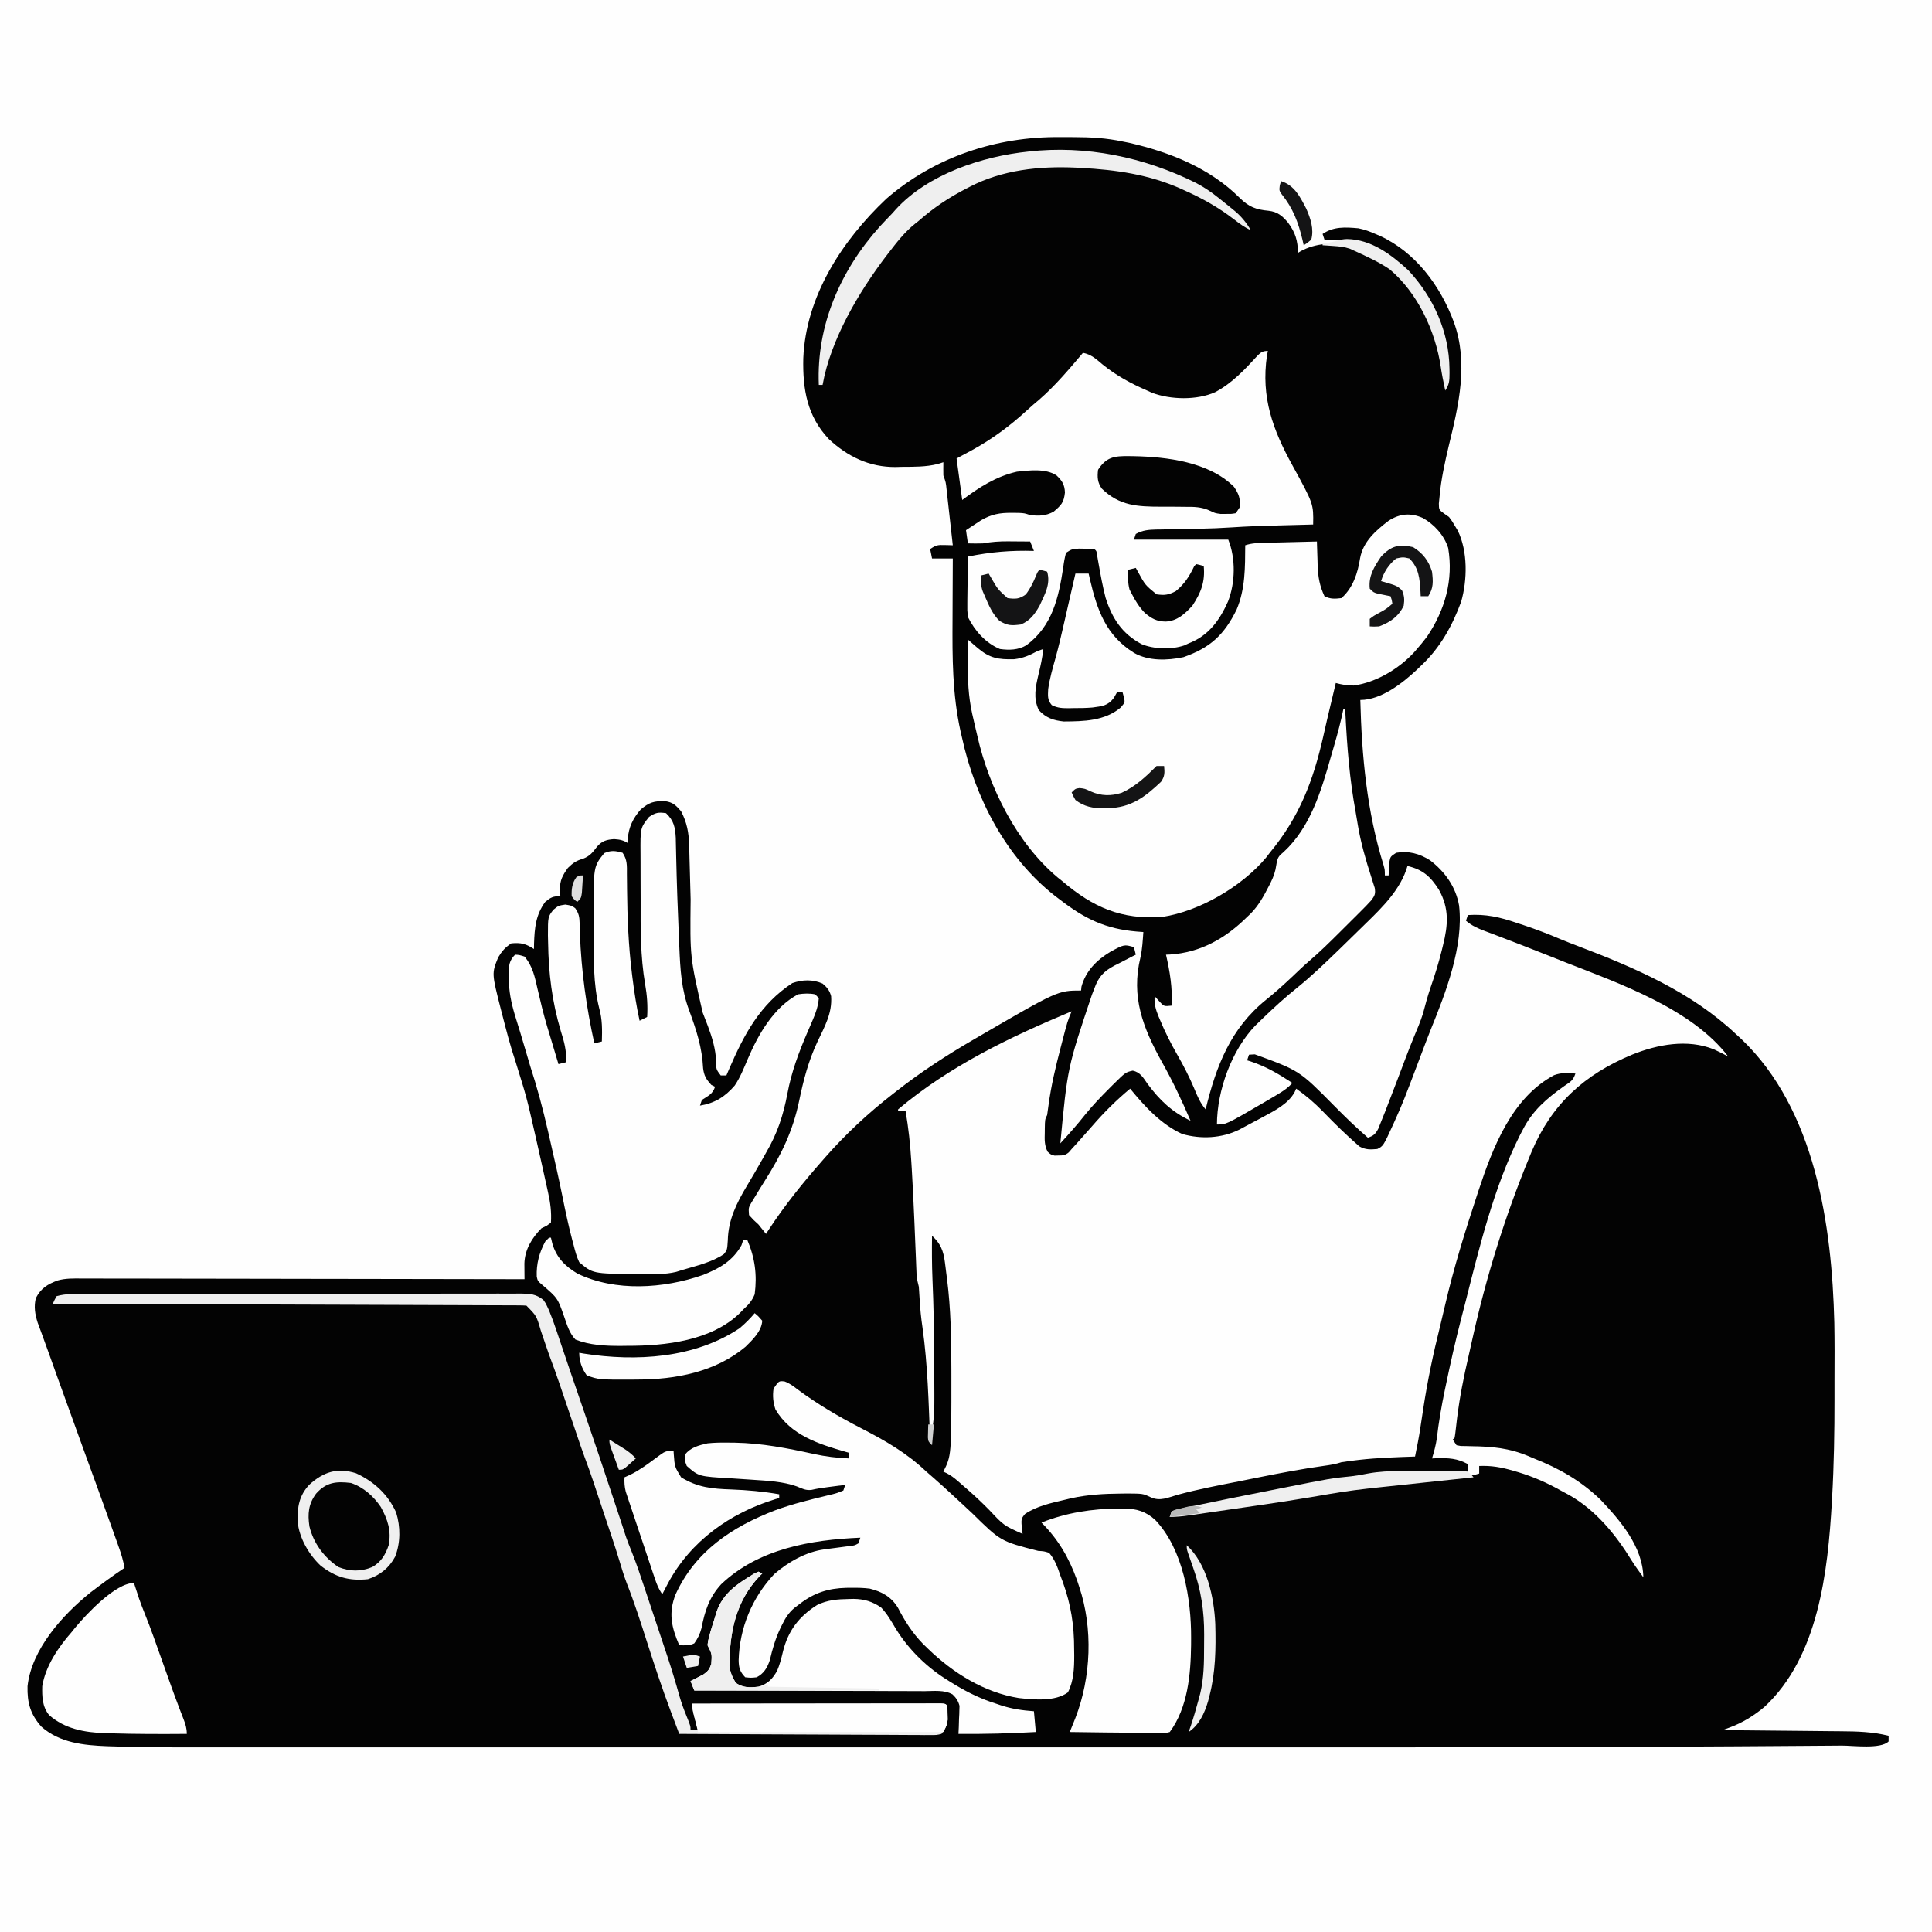 <svg version="1.1" xmlns="http://www.w3.org/2000/svg" width="1024" height="1024">
<rect width="100%" height="100%" fill="#808080" stroke="none"/>
<path d="M0 0 C337.92 0 675.84 0 1024 0 C1024 337.92 1024 675.84 1024 1024 C686.08 1024 348.16 1024 0 1024 C0 686.08 0 348.16 0 0 Z " fill="#FEFEFE" transform="translate(0,0)"/>
<path d="M0 0 C2.47 0.024 4.939 0.02 7.409 0.014 C16.178 0.029 24.533 0.487 33.141 2.336 C34.316 2.571 35.49 2.805 36.7 3.047 C58.302 8.03 79.331 16.38 95.266 32.274 C100.017 36.987 103.867 38.441 110.516 39.047 C115.253 39.569 117.789 41.743 120.794 45.281 C124.749 50.624 125.931 54.724 126.141 61.336 C126.605 61.047 127.069 60.759 127.548 60.461 C135.416 56.233 144.684 55.54 153.269 57.928 C161.963 60.961 170.033 65.488 177.141 71.336 C177.75 71.832 178.358 72.329 178.985 72.84 C189.085 81.999 194.643 94.77 199.141 107.336 C199.617 108.516 199.617 108.516 200.102 109.719 C202.872 116.932 203.346 124.706 204.141 132.336 C206.229 130.249 205.382 125.892 205.391 123.024 C205.33 103.341 196.474 84.793 183.251 70.258 C173.412 61.081 162.194 55.225 148.766 54.711 C147.935 54.673 147.103 54.634 146.247 54.594 C144.212 54.5 142.177 54.417 140.141 54.336 C139.811 53.346 139.481 52.356 139.141 51.336 C145.005 47.315 151.247 47.73 158.141 48.336 C161.341 48.983 164.165 50.008 167.141 51.336 C168.34 51.847 168.34 51.847 169.563 52.367 C188.436 61.042 201.614 78.897 208.704 98.024 C216.569 119.679 211.314 141.953 206.041 163.533 C203.937 172.425 201.936 181.41 201.141 190.524 C201.018 191.734 200.894 192.945 200.766 194.192 C200.815 197.496 200.815 197.496 203.442 199.461 C204.778 200.389 204.778 200.389 206.141 201.336 C207.872 203.668 207.872 203.668 209.329 206.149 C209.817 206.96 210.306 207.77 210.809 208.606 C216.136 219.525 215.898 234.72 212.579 246.274 C207.799 259.25 201.342 270.864 191.141 280.336 C190.519 280.941 189.896 281.545 189.255 282.168 C181.611 289.345 170.238 298.336 159.141 298.336 C159.886 327.981 162.594 357.392 171.442 385.824 C172.141 388.336 172.141 388.336 172.141 391.336 C172.801 391.336 173.461 391.336 174.141 391.336 C174.197 390.288 174.197 390.288 174.255 389.219 C174.32 388.309 174.386 387.399 174.454 386.461 C174.541 385.104 174.541 385.104 174.63 383.719 C175.141 381.336 175.141 381.336 178.141 379.336 C184.762 378.193 190.547 379.78 196.141 383.336 C204.007 389.389 209.752 397.372 211.483 407.292 C213.964 428.984 204.388 453.53 196.32 473.385 C194.898 476.946 193.541 480.53 192.188 484.117 C181.964 511.192 181.964 511.192 177.579 521.024 C177.281 521.691 176.984 522.359 176.677 523.047 C171.326 534.744 171.326 534.744 168.141 536.336 C164.42 536.647 161.96 536.787 158.649 534.965 C151.888 529.102 145.553 522.888 139.331 516.454 C134.903 511.914 130.339 507.974 125.141 504.336 C124.742 505.235 124.742 505.235 124.334 506.153 C120.874 512.488 113.597 516.084 107.454 519.399 C106.658 519.828 105.862 520.258 105.042 520.701 C103.46 521.546 101.874 522.384 100.284 523.215 C98.491 524.153 96.711 525.119 94.934 526.09 C85.608 530.669 74.705 531.207 64.743 528.367 C53.64 523.355 44.713 513.641 37.141 504.336 C29.833 510.427 23.213 516.976 17.005 524.184 C14.828 526.698 12.614 529.175 10.391 531.649 C9.654 532.47 8.917 533.291 8.157 534.137 C7.492 534.863 6.827 535.588 6.141 536.336 C5.641 536.919 5.141 537.501 4.626 538.102 C2.724 539.683 1.593 539.769 -0.859 539.774 C-1.539 539.793 -2.22 539.812 -2.921 539.832 C-4.859 539.336 -4.859 539.336 -6.593 537.785 C-8.321 534.441 -8.221 531.38 -8.109 527.711 C-8.103 527.031 -8.098 526.35 -8.093 525.649 C-8.014 520.647 -8.014 520.647 -6.859 518.336 C-6.6 516.551 -6.345 514.766 -6.11 512.977 C-4.735 502.787 -2.382 492.899 0.204 482.961 C0.47 481.931 0.47 481.931 0.742 480.881 C3.964 468.473 3.964 468.473 6.141 463.336 C-26.517 476.953 -58.6 492.364 -85.859 515.336 C-85.859 515.666 -85.859 515.996 -85.859 516.336 C-84.539 516.336 -83.219 516.336 -81.859 516.336 C-80.36 525.164 -79.389 533.901 -78.859 542.836 C-78.778 544.12 -78.698 545.405 -78.615 546.728 C-78.096 555.222 -77.694 563.721 -77.323 572.223 C-77.279 573.24 -77.235 574.256 -77.189 575.304 C-76.969 580.387 -76.758 585.471 -76.556 590.555 C-76.517 591.505 -76.478 592.455 -76.437 593.435 C-76.363 595.228 -76.293 597.021 -76.226 598.814 C-76.175 600.016 -76.175 600.016 -76.124 601.243 C-76.083 602.289 -76.083 602.289 -76.041 603.355 C-75.85 605.433 -75.377 607.318 -74.859 609.336 C-74.681 611.605 -74.54 613.876 -74.421 616.149 C-74.134 621.115 -73.668 625.976 -72.921 630.899 C-70.113 650.847 -69.653 671.223 -68.859 691.336 C-67.24 683.781 -66.572 676.623 -66.628 668.906 C-66.628 667.315 -66.628 667.315 -66.628 665.692 C-66.632 662.281 -66.651 658.871 -66.671 655.461 C-66.678 653.107 -66.685 650.753 -66.691 648.399 C-66.745 633.949 -67.018 619.531 -67.636 605.094 C-67.957 597.507 -67.958 589.929 -67.859 582.336 C-63.305 586.434 -61.812 590.364 -61.042 596.364 C-60.918 597.322 -60.793 598.28 -60.665 599.268 C-60.483 600.756 -60.483 600.756 -60.296 602.274 C-60.17 603.231 -60.045 604.188 -59.915 605.174 C-57.888 621.149 -57.622 637.004 -57.609 653.086 C-57.606 654.783 -57.606 654.783 -57.603 656.514 C-57.584 698.787 -57.584 698.787 -61.859 707.336 C-61.267 707.611 -60.676 707.885 -60.066 708.168 C-57.948 709.289 -56.344 710.461 -54.538 712.024 C-53.926 712.553 -53.313 713.082 -52.681 713.627 C-52.039 714.191 -51.396 714.755 -50.734 715.336 C-50.066 715.917 -49.399 716.498 -48.712 717.096 C-44.825 720.511 -41.101 724.014 -37.484 727.711 C-29.812 735.894 -29.812 735.894 -19.859 740.336 C-19.951 739.745 -20.044 739.153 -20.14 738.543 C-20.704 732.366 -20.704 732.366 -18.57 729.766 C-12.443 725.62 -4.959 724.015 2.141 722.336 C3.397 722.035 4.652 721.733 5.946 721.422 C14.694 719.515 23.322 719.031 32.266 718.961 C33.333 718.947 34.401 718.933 35.5 718.919 C43.946 718.97 43.946 718.97 48.071 720.922 C53.01 723.197 57.195 721.059 62.255 719.621 C72.935 716.698 83.817 714.652 94.673 712.5 C98.305 711.778 101.935 711.047 105.565 710.315 C117.07 708.011 128.558 705.825 140.182 704.214 C143.291 703.782 146.156 703.331 149.141 702.336 C151.58 701.96 154.005 701.627 156.454 701.336 C157.182 701.249 157.91 701.162 158.661 701.073 C168.453 699.984 178.299 699.674 188.141 699.336 C189.203 694.141 190.258 688.961 191.016 683.711 C191.282 681.967 191.548 680.222 191.814 678.478 C192.052 676.923 192.288 675.367 192.523 673.812 C194.773 659.105 197.787 644.734 201.406 630.305 C202.322 626.608 203.18 622.899 204.037 619.188 C208.666 599.251 214.734 579.765 221.141 560.336 C221.495 559.259 221.495 559.259 221.856 558.16 C229.411 535.371 239.504 509.101 261.821 497.203 C265.697 495.755 269.046 496.011 273.141 496.336 C271.88 500.12 270.465 500.738 267.204 502.961 C257.826 509.635 250.371 515.964 245.141 526.336 C244.624 527.321 244.108 528.306 243.575 529.321 C229.912 556.836 222.478 587.449 214.969 617.086 C214.196 620.122 213.407 623.153 212.614 626.184 C209.544 638.022 206.88 649.927 204.391 661.899 C204.242 662.608 204.094 663.317 203.94 664.047 C202.14 672.655 200.66 681.21 199.66 689.949 C199.106 693.565 198.214 696.844 197.141 700.336 C197.926 700.301 198.711 700.267 199.52 700.231 C205.913 700.066 210.497 700.257 216.141 703.336 C216.141 704.656 216.141 705.976 216.141 707.336 C214.917 707.335 213.692 707.334 212.43 707.333 C184.753 707.364 158.296 708.971 131.141 714.336 C130.331 714.494 129.521 714.653 128.687 714.816 C118.008 716.904 107.355 719.104 96.713 721.368 C92.273 722.311 87.829 723.232 83.384 724.145 C82.361 724.355 82.361 724.355 81.317 724.569 C79.363 724.971 77.408 725.372 75.454 725.774 C73.137 726.25 70.821 726.728 68.505 727.207 C67.559 727.402 66.613 727.598 65.639 727.799 C64.815 727.976 63.99 728.153 63.141 728.336 C62.391 728.483 61.641 728.63 60.869 728.782 C60.299 728.965 59.729 729.148 59.141 729.336 C58.811 729.996 58.481 730.656 58.141 731.336 C59.384 731.105 60.627 730.875 61.907 730.637 C74.219 728.401 86.558 726.526 98.954 724.836 C109.696 723.372 120.428 721.878 131.141 720.211 C132.199 720.047 133.257 719.884 134.347 719.715 C138.849 719.015 143.349 718.304 147.844 717.563 C162.417 715.207 177.094 713.798 191.774 712.301 C198.229 711.641 204.683 710.973 211.134 710.278 C211.894 710.198 212.654 710.119 213.438 710.037 C216.492 709.703 219.217 709.311 222.141 708.336 C222.141 707.016 222.141 705.696 222.141 704.336 C228.59 704.038 233.963 705.027 240.141 706.836 C241.058 707.102 241.975 707.369 242.92 707.643 C250.902 710.069 258.205 713.286 265.459 717.386 C266.959 718.233 268.483 719.04 270.009 719.84 C284.037 727.812 294.772 741.02 303.049 754.61 C304.949 757.613 307.052 760.463 309.141 763.336 C308.863 747.201 297.002 733.317 286.391 722.149 C275.895 712.077 264.586 705.654 251.141 700.336 C250.167 699.925 249.192 699.514 248.188 699.09 C238.016 694.831 229.045 694 218.102 693.858 C217.107 693.831 216.112 693.805 215.087 693.778 C214.184 693.764 213.282 693.751 212.353 693.737 C211.623 693.605 210.893 693.472 210.141 693.336 C209.481 692.346 208.821 691.356 208.141 690.336 C208.471 690.006 208.801 689.676 209.141 689.336 C209.38 687.903 209.562 686.46 209.719 685.016 C209.826 684.1 209.932 683.185 210.041 682.241 C210.157 681.241 210.272 680.241 210.391 679.211 C211.766 668.082 213.903 657.263 216.446 646.349 C217.168 643.221 217.862 640.088 218.552 636.953 C225.773 604.412 235.762 572.179 248.454 541.336 C249.154 539.622 249.154 539.622 249.869 537.873 C260.591 512.449 277.923 496.831 303.141 486.336 C316.667 480.874 332.567 477.895 346.518 483.493 C349.122 484.665 351.646 485.948 354.141 487.336 C335.012 462.124 296.296 448.516 267.971 437.446 C265.285 436.392 262.605 435.325 259.927 434.25 C255.509 432.479 251.079 430.744 246.641 429.024 C245.506 428.581 245.506 428.581 244.348 428.13 C240.278 426.546 236.203 424.978 232.118 423.434 C231.305 423.124 230.492 422.815 229.655 422.496 C228.098 421.903 226.54 421.315 224.979 420.733 C221.283 419.32 218.17 417.968 215.141 415.336 C215.471 414.346 215.801 413.356 216.141 412.336 C225.603 411.683 233.23 413.454 242.141 416.524 C243.322 416.911 244.503 417.298 245.719 417.698 C252.321 419.897 258.753 422.355 265.153 425.083 C268.243 426.379 271.356 427.586 274.489 428.774 C304.46 440.171 334.55 453.07 358.141 475.336 C359.113 476.228 360.085 477.12 361.087 478.039 C400.336 515.43 409.112 576.807 410.368 628.427 C410.555 638.457 410.517 648.488 410.464 658.52 C410.451 661.93 410.456 665.339 410.461 668.749 C410.48 686.236 410.187 703.672 409.2 721.133 C409.158 721.877 409.116 722.621 409.073 723.388 C406.94 760.353 402.011 805.473 373.266 832.086 C367.723 836.695 361.74 840.422 354.973 842.921 C354.255 843.187 353.537 843.453 352.797 843.728 C351.977 844.029 351.977 844.029 351.141 844.336 C352.096 844.344 353.051 844.352 354.035 844.361 C363.068 844.438 372.101 844.526 381.133 844.624 C385.776 844.673 390.419 844.72 395.062 844.758 C399.549 844.795 404.036 844.842 408.522 844.894 C410.228 844.913 411.933 844.928 413.639 844.94 C422.346 845.001 430.641 845.198 439.141 847.336 C439.141 848.326 439.141 849.316 439.141 850.336 C434.943 854.535 420.178 852.508 414.348 852.539 C413.219 852.549 412.091 852.559 410.927 852.569 C407.162 852.6 403.396 852.624 399.63 852.648 C397.599 852.663 395.567 852.678 393.535 852.694 C385.352 852.757 377.168 852.81 368.985 852.861 C364.998 852.885 361.012 852.911 357.025 852.938 C277.391 853.465 197.756 853.485 118.119 853.471 C103.569 853.469 89.019 853.469 74.469 853.47 C73.416 853.47 72.364 853.47 71.28 853.47 C67.004 853.471 62.728 853.471 58.452 853.471 C18.878 853.474 -20.696 853.472 -60.27 853.466 C-95.284 853.461 -130.297 853.462 -165.31 853.467 C-205.014 853.472 -244.719 853.474 -284.423 853.471 C-288.652 853.471 -292.881 853.47 -297.11 853.47 C-298.151 853.47 -299.191 853.47 -300.263 853.47 C-315.884 853.469 -331.505 853.47 -347.126 853.472 C-364.818 853.475 -382.51 853.475 -400.202 853.469 C-410.068 853.466 -419.935 853.466 -429.802 853.47 C-436.406 853.472 -443.011 853.471 -449.616 853.466 C-453.365 853.464 -457.113 853.463 -460.862 853.467 C-474.602 853.479 -488.334 853.417 -502.068 852.953 C-503.087 852.923 -504.107 852.893 -505.157 852.861 C-517.509 852.377 -530.17 851.084 -539.839 842.598 C-545.765 835.999 -547.481 829.848 -547.269 821.063 C-545.11 801.444 -528.716 783.275 -513.859 771.336 C-507.984 766.836 -502.017 762.442 -495.859 758.336 C-496.518 754.608 -497.529 751.178 -498.8 747.614 C-499.21 746.459 -499.621 745.304 -500.043 744.114 C-500.503 742.834 -500.962 741.554 -501.421 740.274 C-501.907 738.912 -502.393 737.55 -502.879 736.188 C-507.766 722.511 -512.745 708.866 -517.718 695.22 C-522.36 682.479 -526.969 669.726 -531.546 656.961 C-531.832 656.163 -532.118 655.365 -532.413 654.543 C-534.663 648.27 -534.663 648.27 -535.642 645.526 C-536.857 642.119 -538.084 638.717 -539.337 635.323 C-539.79 634.086 -540.243 632.849 -540.71 631.574 C-541.109 630.497 -541.508 629.42 -541.92 628.31 C-543.314 623.895 -543.984 619.869 -542.859 615.336 C-540.147 610.129 -536.682 607.972 -531.197 605.976 C-527.023 604.834 -522.897 604.935 -518.595 604.975 C-517.588 604.973 -516.581 604.97 -515.543 604.968 C-512.182 604.963 -508.821 604.979 -505.46 604.996 C-503.045 604.996 -500.63 604.996 -498.215 604.994 C-493.023 604.994 -487.832 605.002 -482.64 605.019 C-475.133 605.043 -467.627 605.051 -460.12 605.055 C-447.94 605.062 -435.76 605.081 -423.58 605.11 C-411.751 605.137 -399.923 605.159 -388.094 605.171 C-387.365 605.172 -386.635 605.173 -385.883 605.174 C-382.222 605.178 -378.561 605.181 -374.9 605.185 C-344.553 605.216 -314.206 605.269 -283.859 605.336 C-283.867 604.578 -283.875 603.819 -283.883 603.037 C-283.89 602.044 -283.896 601.05 -283.902 600.027 C-283.91 599.041 -283.919 598.056 -283.927 597.04 C-283.741 589.695 -279.937 583.415 -274.859 578.336 C-273.466 577.656 -273.466 577.656 -272.046 576.961 C-270.963 576.157 -270.963 576.157 -269.859 575.336 C-269.507 569.835 -270.149 564.853 -271.363 559.481 C-271.6 558.383 -271.6 558.383 -271.843 557.264 C-272.36 554.89 -272.89 552.519 -273.421 550.149 C-273.786 548.494 -274.151 546.84 -274.516 545.185 C-275.613 540.232 -276.731 535.283 -277.859 530.336 C-278.025 529.607 -278.191 528.878 -278.362 528.127 C-282.745 508.887 -282.745 508.887 -288.605 490.063 C-291.447 481.617 -293.635 472.962 -295.859 464.336 C-296.042 463.63 -296.226 462.923 -296.415 462.196 C-301.249 443.244 -301.249 443.244 -297.839 434.817 C-295.81 431.415 -294.191 429.558 -290.859 427.336 C-285.707 426.859 -283.133 427.553 -278.859 430.336 C-278.844 429.369 -278.83 428.403 -278.816 427.406 C-278.513 419.145 -277.942 412.236 -272.859 405.336 C-269.834 402.887 -268.726 402.336 -264.859 402.336 C-264.941 401.161 -265.024 399.985 -265.109 398.774 C-265.1 393.868 -263.694 391.321 -260.859 387.336 C-258.222 384.769 -256.473 383.506 -252.921 382.524 C-249.167 381.068 -247.722 379.154 -245.351 375.992 C-242.637 372.98 -240.365 372.372 -236.359 372.086 C-233.174 372.314 -231.498 372.647 -228.859 374.336 C-228.941 373.532 -229.024 372.727 -229.109 371.899 C-228.679 365.781 -226.305 360.995 -222.296 356.399 C-217.764 352.564 -215.161 351.826 -209.366 351.961 C-205.132 352.594 -203.676 354.107 -200.859 357.336 C-197.765 363.311 -196.767 368.696 -196.593 375.354 C-196.56 376.547 -196.526 377.74 -196.492 378.969 C-196.459 380.256 -196.427 381.542 -196.394 382.867 C-196.356 384.222 -196.317 385.577 -196.278 386.932 C-196.113 392.658 -195.959 398.384 -195.809 404.11 C-196.159 434.672 -196.159 434.672 -189.421 464.024 C-188.816 465.589 -188.213 467.156 -187.613 468.723 C-187.321 469.474 -187.029 470.226 -186.728 471 C-184.417 477.21 -182.568 483.177 -182.296 489.836 C-182.302 494.097 -182.302 494.097 -179.859 497.336 C-178.869 497.336 -177.879 497.336 -176.859 497.336 C-176.114 495.596 -176.114 495.596 -175.355 493.821 C-167.4 475.434 -159.01 459.67 -141.921 448.399 C-136.513 446.523 -131.135 446.34 -125.859 448.649 C-123.545 450.601 -122.108 452.363 -121.347 455.332 C-120.696 464.367 -124.784 471.428 -128.542 479.364 C-133.348 489.531 -136.033 499.864 -138.296 510.836 C-141.654 526.895 -147.796 539.49 -156.544 553.26 C-158.419 556.221 -160.245 559.205 -162.046 562.211 C-162.872 563.569 -162.872 563.569 -163.714 564.953 C-165.147 567.497 -165.147 567.497 -164.859 571.336 C-162.588 573.857 -162.588 573.857 -159.859 576.336 C-158.509 577.99 -157.173 579.654 -155.859 581.336 C-155.166 580.263 -155.166 580.263 -154.46 579.168 C-145.891 566.078 -136.187 554.066 -125.859 542.336 C-125.409 541.822 -124.96 541.308 -124.496 540.778 C-113.73 528.516 -101.749 517.338 -88.859 507.336 C-88.183 506.804 -87.507 506.273 -86.811 505.725 C-73.772 495.5 -60.187 486.643 -45.859 478.336 C-45.067 477.874 -44.276 477.411 -43.461 476.935 C-1.179 452.336 -1.179 452.336 11.141 452.336 C11.203 451.676 11.265 451.016 11.329 450.336 C13.605 441.932 19.371 436.233 26.637 431.821 C33.97 427.855 33.97 427.855 39.141 429.336 C39.471 430.656 39.801 431.976 40.141 433.336 C39.617 433.597 39.093 433.858 38.552 434.127 C36.152 435.339 33.773 436.587 31.391 437.836 C30.566 438.246 29.741 438.656 28.891 439.078 C23.01 442.209 20.379 445.078 18.141 451.336 C17.733 452.387 17.324 453.437 16.903 454.52 C3.945 493.119 3.945 493.119 0.141 533.336 C4.678 528.392 9.111 523.42 13.266 518.149 C17.239 513.233 21.549 508.742 26.016 504.274 C26.671 503.618 27.326 502.962 28.001 502.287 C34.706 495.659 34.706 495.659 38.501 494.805 C42.573 495.624 44.124 498.616 46.391 501.836 C52.891 510.561 59.26 516.66 69.141 521.336 C64.567 510.686 59.715 500.372 54.016 490.274 C43.916 472.081 37.472 455.618 42.63 434.66 C43.593 430.283 43.819 425.8 44.141 421.336 C42.401 421.207 42.401 421.207 40.626 421.074 C24.153 419.674 13.084 414.32 0.141 404.336 C-1.334 403.217 -1.334 403.217 -2.839 402.074 C-28.81 381.672 -45.023 350.113 -51.984 318.274 C-52.235 317.186 -52.486 316.099 -52.745 314.979 C-57.101 295.335 -57.121 275.897 -56.996 255.896 C-56.975 252.215 -56.966 248.533 -56.956 244.852 C-56.935 237.68 -56.9 230.508 -56.859 223.336 C-60.489 223.336 -64.119 223.336 -67.859 223.336 C-68.189 221.686 -68.519 220.036 -68.859 218.336 C-65.655 216.2 -64.839 216.105 -61.171 216.211 C-60.363 216.229 -59.555 216.247 -58.722 216.266 C-58.107 216.289 -57.492 216.312 -56.859 216.336 C-57.405 211.388 -57.957 206.44 -58.513 201.492 C-58.701 199.809 -58.888 198.125 -59.074 196.441 C-59.341 194.023 -59.613 191.605 -59.886 189.188 C-59.968 188.432 -60.051 187.677 -60.135 186.899 C-60.534 182.993 -60.534 182.993 -61.859 179.336 C-61.899 177.003 -61.902 174.669 -61.859 172.336 C-62.895 172.657 -63.931 172.978 -64.999 173.309 C-71.139 174.833 -77.316 174.744 -83.609 174.774 C-84.807 174.807 -86.006 174.839 -87.241 174.873 C-101.02 174.955 -112.529 169.403 -122.546 160.086 C-134.119 147.816 -136.438 133.588 -136.097 117.352 C-134.767 84.326 -115.541 54.863 -92.109 32.711 C-66.507 10.475 -33.609 -0.346 0 0 Z " fill="#030303" transform="translate(561.859,72.664)"/>
<path d="M0 0 C6.084 3.401 11.383 9.199 13.5 15.922 C16.372 32.845 11.808 48.876 2.242 63.004 C0.549 65.248 -1.21 67.386 -3.062 69.5 C-3.861 70.422 -3.861 70.422 -4.676 71.363 C-12.727 80.029 -24.701 87.207 -36.523 88.84 C-39.848 88.895 -42.871 88.352 -46.062 87.5 C-46.536 89.498 -47.01 91.495 -47.484 93.493 C-47.92 95.326 -48.359 97.159 -48.8 98.992 C-50.134 104.547 -51.427 110.108 -52.672 115.684 C-58.086 139.573 -65.346 158.51 -81.062 177.5 C-81.699 178.333 -82.336 179.165 -82.992 180.023 C-95.815 195.362 -118.209 208.476 -138.062 211.5 C-159.575 213.026 -174.699 206.484 -191.062 192.5 C-191.85 191.87 -192.638 191.239 -193.449 190.59 C-215.162 172.443 -229.924 142.754 -236.062 115.5 C-236.425 113.961 -236.788 112.422 -237.152 110.883 C-237.52 109.297 -237.886 107.711 -238.25 106.125 C-238.417 105.4 -238.585 104.675 -238.757 103.928 C-240.83 94.568 -241.2 85.511 -241.125 75.938 C-241.12 74.833 -241.116 73.729 -241.111 72.592 C-241.1 69.894 -241.083 67.197 -241.062 64.5 C-240.593 64.906 -240.123 65.311 -239.639 65.729 C-239.017 66.264 -238.395 66.8 -237.754 67.352 C-237.14 67.881 -236.526 68.41 -235.893 68.956 C-229.459 74.385 -224.924 75.126 -216.52 74.902 C-211.771 74.35 -208.202 72.775 -204.062 70.5 C-203.072 70.17 -202.082 69.84 -201.062 69.5 C-201.594 74.069 -202.515 78.408 -203.625 82.875 C-205.21 89.709 -206.519 95.355 -203.5 101.875 C-199.674 105.996 -195.758 107.32 -190.301 107.898 C-179.682 107.835 -168.577 107.67 -160.062 100.5 C-157.729 97.719 -157.729 97.719 -158.438 94.812 C-158.747 93.668 -158.747 93.668 -159.062 92.5 C-160.053 92.5 -161.043 92.5 -162.062 92.5 C-162.599 93.449 -163.135 94.397 -163.688 95.375 C-166.952 99.671 -169.891 99.771 -175.062 100.5 C-178.34 100.769 -181.587 100.826 -184.875 100.812 C-185.707 100.829 -186.539 100.845 -187.396 100.861 C-190.931 100.864 -193.408 100.827 -196.602 99.23 C-198.974 96.421 -198.661 94.355 -198.512 90.781 C-197.73 85.071 -196.105 79.599 -194.562 74.055 C-192.834 67.788 -191.382 61.463 -189.938 55.125 C-189.696 54.069 -189.455 53.012 -189.207 51.924 C-188.734 49.851 -188.263 47.778 -187.792 45.704 C-186.562 40.3 -185.312 34.9 -184.062 29.5 C-181.753 29.5 -179.442 29.5 -177.062 29.5 C-176.832 30.516 -176.601 31.532 -176.363 32.578 C-172.558 48.856 -167.882 62.263 -153.062 71.5 C-145.352 75.952 -135.326 75.612 -126.812 73.812 C-112.581 68.832 -105.209 61.974 -98.613 48.551 C-93.989 37.566 -94.14 26.262 -94.062 14.5 C-90.393 13.277 -86.939 13.269 -83.113 13.184 C-82.341 13.163 -81.568 13.142 -80.772 13.121 C-78.306 13.055 -75.841 12.996 -73.375 12.938 C-71.702 12.894 -70.03 12.851 -68.357 12.807 C-64.259 12.7 -60.161 12.598 -56.062 12.5 C-56.041 13.391 -56.041 13.391 -56.018 14.301 C-55.943 17.034 -55.847 19.767 -55.75 22.5 C-55.727 23.435 -55.705 24.369 -55.682 25.332 C-55.451 31.334 -54.622 36.039 -52.062 41.5 C-48.884 43.089 -46.567 42.916 -43.062 42.5 C-36.949 37.098 -34.415 29.273 -33.188 21.375 C-31.591 12.582 -24.926 6.731 -18.062 1.5 C-12.135 -2.328 -6.404 -2.787 0 0 Z " fill="#FEFEFE" transform="translate(754.062,274.5)"/>
<path d="M0 0 C4.179 3.953 4.861 7.526 5.174 13.098 C5.198 14.265 5.221 15.431 5.246 16.633 C5.278 17.99 5.31 19.347 5.342 20.703 C5.357 21.422 5.372 22.141 5.388 22.881 C5.699 37 6.189 51.111 6.813 65.219 C6.895 67.1 6.975 68.982 7.051 70.863 C7.536 82.68 8.133 93.64 12.375 104.812 C16.139 115.102 19.115 124.176 19.66 135.168 C20.14 139.164 21.307 141.062 24 144 C24.66 144.33 25.32 144.66 26 145 C24.665 149.004 22.44 149.707 19 152 C18.67 152.99 18.34 153.98 18 155 C25.769 153.729 31.289 150.338 36.434 144.324 C39.4 139.939 41.307 135.036 43.375 130.188 C48.934 117.157 57.103 102.909 70 96 C73.07 95.528 75.943 95.409 79 96 C79.66 96.66 80.32 97.32 81 98 C80.643 102.229 79.435 105.755 77.75 109.625 C77.303 110.669 76.855 111.713 76.395 112.789 C75.934 113.849 75.474 114.908 75 116 C70.375 126.75 66.509 137.064 64.348 148.591 C62.136 160.272 59.005 169.775 53 180 C52.327 181.196 51.656 182.394 50.988 183.594 C48.352 188.293 45.637 192.945 42.859 197.562 C37.345 206.812 33.004 215.477 32.75 226.438 C32.424 231.452 32.424 231.452 30.695 233.688 C24.484 237.953 16.162 239.891 9 242 C7.209 242.557 7.209 242.557 5.383 243.125 C-0.525 244.558 -6.582 244.339 -12.625 244.312 C-13.872 244.309 -15.118 244.306 -16.403 244.302 C-38.825 244.037 -38.825 244.037 -46 238 C-47.414 235.046 -48.194 231.979 -49 228.812 C-49.38 227.399 -49.38 227.399 -49.769 225.958 C-51.721 218.529 -53.315 211.04 -54.824 203.511 C-56.829 193.591 -59.062 183.728 -61.339 173.868 C-61.773 171.984 -62.205 170.099 -62.635 168.214 C-65.278 156.623 -68.316 145.301 -72 134 C-72.878 131.111 -73.724 128.213 -74.562 125.312 C-76.344 119.196 -78.189 113.103 -80.105 107.027 C-82.115 100.227 -83.344 94.329 -83.312 87.25 C-83.329 86.509 -83.345 85.768 -83.361 85.004 C-83.365 80.723 -83.082 78.09 -80 75 C-77.75 75.125 -77.75 75.125 -75 76 C-70.637 81.151 -69.532 86.836 -68.062 93.312 C-67.55 95.468 -67.034 97.623 -66.516 99.777 C-66.262 100.834 -66.009 101.891 -65.748 102.98 C-64.078 109.724 -62.03 116.357 -60 123 C-59.395 125.021 -58.791 127.041 -58.188 129.062 C-57.792 130.375 -57.397 131.688 -57 133 C-55.68 132.67 -54.36 132.34 -53 132 C-52.63 125.915 -53.986 121.084 -55.812 115.312 C-60.437 99.719 -62.26 84.899 -62.5 68.625 C-62.531 67.37 -62.562 66.115 -62.593 64.822 C-62.595 54.923 -62.595 54.923 -59.695 51.184 C-57 49 -57 49 -53.375 48.438 C-50 49 -50 49 -48.125 50.375 C-46.182 53.182 -45.864 54.974 -45.789 58.348 C-45.763 59.25 -45.737 60.153 -45.71 61.083 C-45.682 62.066 -45.654 63.049 -45.625 64.062 C-44.903 83.673 -42.216 102.847 -38 122 C-36.02 121.505 -36.02 121.505 -34 121 C-33.816 114.86 -33.733 109.265 -35.427 103.311 C-38.642 90.357 -38.343 76.762 -38.316 63.517 C-38.312 60.242 -38.336 56.967 -38.361 53.691 C-38.439 28.298 -38.439 28.298 -32.75 21.188 C-29.057 19.593 -26.835 19.915 -23 21 C-20.462 24.806 -20.72 27.875 -20.727 32.285 C-20.709 34.015 -20.691 35.745 -20.672 37.475 C-20.661 38.842 -20.661 38.842 -20.651 40.237 C-20.514 55.255 -19.918 70.091 -18.062 85 C-17.977 85.696 -17.891 86.393 -17.803 87.11 C-16.843 94.807 -15.666 102.423 -14 110 C-12.68 109.34 -11.36 108.68 -10 108 C-9.626 102.09 -10.029 96.495 -11.062 90.685 C-13.598 75.919 -13.494 61.105 -13.446 46.175 C-13.434 42.348 -13.455 38.521 -13.484 34.694 C-13.502 31.71 -13.502 28.727 -13.496 25.743 C-13.496 24.331 -13.502 22.918 -13.515 21.506 C-13.619 7.81 -13.619 7.81 -9 2 C-5.504 -0.33 -4.113 -0.588 0 0 Z " fill="#FEFEFE" transform="translate(353,431)"/>
<path d="M0 0 C-0.159 0.807 -0.317 1.614 -0.48 2.445 C-3.72 24.609 2.614 41.792 13.121 60.848 C24.199 81.03 24.199 81.03 24 92 C23.024 92.025 22.047 92.05 21.041 92.076 C17.336 92.172 13.63 92.272 9.925 92.372 C8.337 92.415 6.749 92.457 5.161 92.497 C-2.88 92.704 -10.9 92.962 -18.926 93.508 C-24.852 93.904 -30.761 94.129 -36.699 94.246 C-37.518 94.263 -38.338 94.279 -39.182 94.297 C-42.543 94.363 -45.905 94.426 -49.266 94.477 C-51.765 94.516 -54.263 94.568 -56.762 94.621 C-57.517 94.63 -58.272 94.638 -59.05 94.647 C-63.083 94.741 -66.454 94.984 -70 97 C-70.495 98.485 -70.495 98.485 -71 100 C-54.5 100 -38 100 -21 100 C-17.016 109.959 -17.221 122.69 -21.102 132.734 C-25.611 142.853 -31.453 150.937 -42 155 C-42.754 155.354 -43.508 155.709 -44.285 156.074 C-51.081 158.392 -60.35 158.127 -67 155.375 C-77.314 149.83 -82.54 141.769 -86.023 130.781 C-87.544 124.894 -88.637 118.932 -89.694 112.947 C-89.85 112.063 -90.007 111.18 -90.168 110.27 C-90.305 109.471 -90.442 108.673 -90.583 107.851 C-90.828 105.994 -90.828 105.994 -92 105 C-93.767 104.874 -95.541 104.824 -97.312 104.812 C-98.761 104.791 -98.761 104.791 -100.238 104.77 C-103.96 105.046 -103.96 105.046 -107 107 C-107.681 109.593 -108.11 111.923 -108.438 114.562 C-110.891 130.79 -114.218 145.784 -128 156 C-132.348 158.564 -137.073 158.663 -142 158 C-149.631 154.842 -155.327 148.339 -159 141 C-159.341 137.495 -159.341 137.495 -159.293 133.512 C-159.289 132.809 -159.284 132.105 -159.28 131.381 C-159.263 129.149 -159.226 126.919 -159.188 124.688 C-159.172 123.169 -159.159 121.65 -159.146 120.131 C-159.114 116.42 -159.062 112.71 -159 109 C-147.163 106.568 -136.089 105.618 -124 106 C-124.66 104.35 -125.32 102.7 -126 101 C-129.042 100.973 -132.083 100.953 -135.125 100.938 C-135.981 100.929 -136.837 100.921 -137.719 100.912 C-142.282 100.895 -146.501 101.153 -151 102 C-153.678 102.112 -156.317 102.046 -159 102 C-159.33 99.69 -159.66 97.38 -160 95 C-158.297 93.867 -156.587 92.744 -154.875 91.625 C-153.924 90.999 -152.972 90.372 -151.992 89.727 C-146.539 86.58 -142.084 85.739 -135.812 85.812 C-134.602 85.819 -133.392 85.825 -132.145 85.832 C-129 86 -129 86 -126 87 C-121.276 87.549 -117.899 87.466 -113.625 85.25 C-109.579 81.782 -108.168 80.512 -107.562 75.062 C-107.723 70.952 -108.971 68.861 -112 66 C-117.672 62.196 -126.456 63.297 -133 64 C-144.095 66.526 -153.013 72.259 -162 79 C-162.99 71.74 -163.98 64.48 -165 57 C-162.277 55.536 -159.555 54.071 -156.75 52.562 C-145.849 46.57 -136.437 39.554 -127.285 31.098 C-125.296 29.272 -123.261 27.54 -121.188 25.812 C-112.679 18.413 -105.274 9.589 -98 1 C-93.651 1.863 -91.057 4.261 -87.75 7.062 C-80.392 13.061 -72.677 17.218 -64 21 C-63.165 21.382 -62.329 21.763 -61.469 22.156 C-51.607 25.906 -37.691 26.209 -28.009 21.892 C-19.013 17.178 -12.147 9.791 -5.366 2.364 C-3.585 0.586 -2.533 0 0 0 Z " fill="#FEFEFE" transform="translate(672,186)"/>
<path d="M0 0 C2.715 1.013 4.61 2.47 6.906 4.242 C17.651 12.202 28.959 18.813 40.844 24.93 C53.502 31.449 64.768 37.921 75.156 47.805 C76.421 48.916 77.691 50.021 78.969 51.117 C82.507 54.2 85.961 57.368 89.406 60.555 C89.962 61.068 90.518 61.582 91.09 62.112 C93.834 64.65 96.574 67.194 99.309 69.742 C114.517 84.716 114.517 84.716 134.406 89.805 C137.457 89.984 137.457 89.984 140.156 90.805 C143.267 94.366 144.628 98.375 146.156 102.805 C146.616 104.041 147.077 105.277 147.551 106.551 C151.774 118.296 153.505 129.373 153.469 141.867 C153.485 142.974 153.501 144.081 153.518 145.221 C153.522 151.926 153.288 158.724 150.156 164.805 C143.393 169.773 132.161 168.663 124.156 167.805 C105.846 164.877 89.303 154.523 76.156 141.805 C75.253 140.931 74.349 140.057 73.418 139.156 C67.703 133.242 63.779 127.124 60.043 119.871 C56.483 114.086 51.6 111.427 45.156 109.805 C41.872 109.388 38.651 109.328 35.344 109.367 C34.025 109.376 34.025 109.376 32.679 109.386 C23.248 109.612 15.703 112.013 8.156 117.805 C7.186 118.539 6.215 119.274 5.215 120.031 C2.047 122.691 0.354 125.505 -1.469 129.242 C-1.763 129.845 -2.057 130.447 -2.361 131.068 C-4.897 136.468 -6.461 141.936 -7.824 147.746 C-9.151 151.725 -11.011 154.888 -14.844 156.805 C-17.781 157.117 -17.781 157.117 -20.844 156.805 C-23.664 153.911 -24.298 151.73 -24.344 147.742 C-23.861 130.576 -17.225 114.632 -5.512 102.133 C1.82 95.735 11.458 90.245 21.168 88.988 C22.09 88.864 23.013 88.739 23.963 88.611 C24.914 88.49 25.864 88.368 26.844 88.242 C28.744 87.994 30.644 87.743 32.543 87.488 C33.38 87.381 34.218 87.273 35.081 87.162 C37.21 86.898 37.21 86.898 39.156 85.805 C39.651 84.32 39.651 84.32 40.156 82.805 C13.97 83.923 -13.804 88.628 -33.641 107.516 C-39.947 114.415 -42.284 121.673 -44.035 130.754 C-44.873 133.914 -45.96 136.144 -47.844 138.805 C-50.553 140.159 -52.853 139.87 -55.844 139.805 C-59.954 130.154 -61.666 122.85 -57.781 112.867 C-47.33 89.998 -27.823 77.036 -4.891 68.249 C4.346 64.865 13.865 62.561 23.417 60.26 C27.388 59.326 27.388 59.326 31.156 57.805 C31.486 56.815 31.816 55.825 32.156 54.805 C29.76 55.115 27.364 55.428 24.969 55.742 C23.958 55.873 23.958 55.873 22.928 56.006 C20.046 56.385 17.222 56.789 14.391 57.453 C11.347 57.932 9.262 56.764 6.473 55.63 C-0.862 53.017 -8.894 52.652 -16.609 52.129 C-17.764 52.049 -17.764 52.049 -18.942 51.968 C-22.133 51.75 -25.325 51.536 -28.519 51.354 C-45.481 50.363 -45.481 50.363 -51.844 44.805 C-53.031 41.68 -53.031 41.68 -52.844 38.805 C-49.727 34.916 -45.555 33.872 -40.844 32.805 C-37.062 32.4 -33.332 32.377 -29.531 32.43 C-28.482 32.438 -27.433 32.447 -26.353 32.456 C-12.065 32.72 1.626 35.382 15.534 38.455 C21.715 39.795 27.83 40.552 34.156 40.805 C34.156 39.815 34.156 38.825 34.156 37.805 C33.585 37.646 33.014 37.488 32.426 37.324 C17.964 33.163 3.2 28.479 -4.844 14.805 C-6.079 11.1 -6.408 7.656 -5.844 3.805 C-3.026 -0.321 -3.026 -0.321 0 0 Z " fill="#FEFEFE" transform="translate(415.844,732.195)"/>
<path d="M0 0 C8.139 1.915 12.163 5.53 16.641 12.57 C22.203 22.512 21.492 31.348 18.812 42.062 C18.588 42.984 18.363 43.906 18.131 44.856 C16.462 51.537 14.461 58.016 12.184 64.516 C10.642 69.055 9.401 73.656 8.188 78.293 C6.844 82.487 5.163 86.461 3.445 90.514 C1.852 94.357 0.354 98.228 -1.121 102.117 C-1.391 102.829 -1.661 103.54 -1.94 104.273 C-3.052 107.207 -4.161 110.141 -5.268 113.077 C-7.15 118.062 -9.059 123.037 -11 128 C-11.266 128.686 -11.533 129.372 -11.807 130.079 C-12.576 132.041 -13.364 133.994 -14.16 135.945 C-14.611 137.067 -15.063 138.189 -15.528 139.344 C-17.096 142.173 -17.988 142.973 -21 144 C-27.28 138.565 -33.173 132.849 -39 126.938 C-57.28 108.432 -57.28 108.432 -80.938 99.812 C-81.948 99.874 -82.959 99.936 -84 100 C-84.33 100.99 -84.66 101.98 -85 103 C-84.357 103.196 -83.714 103.392 -83.051 103.594 C-74.866 106.302 -68.173 110.301 -61 115 C-63.307 117.512 -65.724 119.182 -68.648 120.926 C-69.566 121.473 -70.483 122.02 -71.429 122.583 C-72.401 123.154 -73.373 123.725 -74.375 124.312 C-75.363 124.894 -76.35 125.476 -77.368 126.075 C-96.127 137 -96.127 137 -101 137 C-100.917 118.898 -93.206 97.574 -80.645 84.562 C-79.772 83.717 -78.899 82.871 -78 82 C-77.475 81.491 -76.949 80.982 -76.408 80.457 C-70.676 74.94 -64.841 69.596 -58.625 64.625 C-51.027 58.496 -44.011 51.784 -37 45 C-36.253 44.278 -36.253 44.278 -35.491 43.542 C-32.075 40.237 -28.677 36.916 -25.293 33.578 C-24.158 32.461 -23.019 31.347 -21.877 30.237 C-12.965 21.558 -3.551 12.243 0 0 Z " fill="#FEFEFE" transform="translate(746,459)"/>
<path d="M0 0 C0.33 0 0.66 0 1 0 C1.059 1.258 1.059 1.258 1.12 2.541 C1.984 20.04 3.343 37.151 6.528 54.41 C6.943 56.688 7.322 58.967 7.68 61.254 C9.257 70.747 11.884 79.777 14.839 88.93 C15.146 89.917 15.453 90.905 15.77 91.922 C16.054 92.805 16.339 93.687 16.632 94.597 C17.099 97.645 16.764 98.477 15 101 C13.099 103.081 11.183 105.074 9.18 107.051 C8.602 107.628 8.025 108.205 7.43 108.799 C6.206 110.02 4.981 111.237 3.753 112.453 C1.897 114.29 0.05 116.136 -1.797 117.982 C-7.147 123.316 -12.497 128.592 -18.251 133.494 C-21.37 136.18 -24.325 139.043 -27.312 141.875 C-31.736 146.043 -36.196 150.071 -40.938 153.875 C-59.843 169.112 -67.411 189.057 -73 212 C-75.846 208.619 -77.407 204.92 -79.062 200.875 C-81.667 194.691 -84.655 188.876 -88 183.062 C-91.42 177.075 -94.477 171.057 -97.125 164.688 C-97.42 163.988 -97.715 163.289 -98.02 162.569 C-99.482 158.927 -100.35 155.933 -100 152 C-99.258 152.825 -98.515 153.65 -97.75 154.5 C-95.126 157.448 -95.126 157.448 -91 157 C-90.525 147.544 -91.896 139.169 -94 130 C-93 129.961 -93 129.961 -91.98 129.922 C-75.734 128.922 -62.388 121.33 -51 110 C-50.374 109.408 -49.747 108.817 -49.102 108.207 C-44.968 103.971 -42.296 99.167 -39.625 93.938 C-39.106 92.928 -39.106 92.928 -38.576 91.898 C-36.932 88.531 -35.999 85.995 -35.492 82.227 C-34.931 78.547 -34.305 77.747 -31.5 75.438 C-17.414 62.336 -11.78 43.305 -6.673 25.361 C-6.061 23.213 -5.436 21.069 -4.805 18.926 C-2.974 12.653 -1.324 6.4 0 0 Z " fill="#FEFEFE" transform="translate(712,376)"/>
<path d="M0 0 C0.917 -0.01 1.833 -0.02 2.778 -0.03 C9.431 0.056 14.443 1.499 19.438 6.125 C34.203 21.707 38.468 48.093 38.375 68.562 C38.368 70.48 38.368 70.48 38.36 72.436 C38.168 87.967 36.616 105.494 27.062 118.438 C24.69 119.039 24.69 119.039 21.857 119.005 C20.796 119.005 19.735 119.004 18.642 119.004 C17.498 118.978 16.354 118.952 15.176 118.926 C14.004 118.919 12.831 118.912 11.624 118.904 C7.874 118.876 4.125 118.814 0.375 118.75 C-2.165 118.725 -4.704 118.702 -7.244 118.682 C-13.476 118.626 -19.707 118.543 -25.938 118.438 C-24.955 115.979 -23.972 113.522 -22.973 111.07 C-14.586 89.446 -13.553 63.519 -20.938 41.438 C-21.323 40.275 -21.708 39.112 -22.105 37.914 C-26.382 26.039 -32.021 16.354 -40.938 7.438 C-27.852 2.188 -14.067 0.079 0 0 Z " fill="#FEFEFE" transform="translate(592.938,799.562)"/>
<path d="M0 0 C1.01 -0.003 2.02 -0.006 3.061 -0.009 C6.444 -0.018 9.828 -0.019 13.211 -0.021 C15.637 -0.025 18.063 -0.03 20.489 -0.036 C27.078 -0.049 33.667 -0.055 40.255 -0.06 C44.37 -0.063 48.484 -0.067 52.599 -0.071 C63.993 -0.083 75.388 -0.094 86.783 -0.097 C87.512 -0.097 88.24 -0.098 88.991 -0.098 C90.086 -0.098 90.086 -0.098 91.204 -0.098 C92.683 -0.099 94.163 -0.099 95.643 -0.1 C96.377 -0.1 97.111 -0.1 97.867 -0.1 C109.771 -0.104 121.676 -0.122 133.58 -0.145 C145.806 -0.169 158.032 -0.181 170.257 -0.182 C177.12 -0.183 183.983 -0.189 190.846 -0.207 C197.297 -0.224 203.747 -0.226 210.198 -0.217 C212.568 -0.216 214.938 -0.221 217.308 -0.231 C220.538 -0.243 223.767 -0.238 226.997 -0.227 C228.411 -0.239 228.411 -0.239 229.853 -0.251 C234.7 -0.215 238.011 -0.041 241.935 3.14 C243.197 4.9 243.197 4.9 244.067 6.823 C244.389 7.53 244.71 8.238 245.041 8.966 C246.43 12.344 247.666 15.749 248.818 19.215 C249.073 19.968 249.329 20.721 249.593 21.497 C250.42 23.939 251.24 26.383 252.06 28.828 C252.64 30.543 253.221 32.258 253.802 33.973 C254.681 36.569 255.56 39.164 256.437 41.76 C258.94 49.171 261.495 56.563 264.06 63.953 C269.103 78.526 273.971 93.157 278.825 107.794 C279.757 110.605 280.693 113.414 281.63 116.222 C282.416 118.577 283.193 120.933 283.962 123.293 C284.413 124.671 284.413 124.671 284.873 126.078 C285.17 126.994 285.468 127.911 285.775 128.855 C286.69 131.446 287.673 133.957 288.718 136.495 C291.259 142.827 293.41 149.277 295.56 155.75 C295.993 157.047 296.426 158.345 296.859 159.642 C297.762 162.348 298.663 165.054 299.562 167.761 C300.701 171.188 301.845 174.614 302.991 178.04 C303.885 180.716 304.777 183.393 305.668 186.071 C306.289 187.935 306.912 189.799 307.535 191.663 C309.898 198.79 312.067 205.937 314.078 213.171 C315.092 216.683 316.307 220.006 317.685 223.39 C319.935 228.948 319.935 228.948 319.935 231.14 C321.255 231.14 322.575 231.14 323.935 231.14 C323.61 230.002 323.61 230.002 323.279 228.84 C322.861 227.349 322.861 227.349 322.435 225.828 C322.017 224.349 322.017 224.349 321.591 222.84 C320.935 220.14 320.935 220.14 320.935 217.14 C338.389 217.117 355.843 217.099 373.298 217.089 C381.401 217.083 389.505 217.076 397.609 217.065 C404.669 217.055 411.73 217.049 418.791 217.046 C422.531 217.045 426.272 217.042 430.013 217.035 C434.182 217.027 438.351 217.026 442.521 217.027 C443.77 217.023 445.02 217.02 446.307 217.016 C447.436 217.017 448.565 217.019 449.728 217.02 C450.715 217.019 451.702 217.018 452.719 217.017 C454.935 217.14 454.935 217.14 455.935 218.14 C456.138 220.25 456.138 220.25 456.185 222.89 C456.211 223.752 456.237 224.613 456.263 225.5 C455.853 228.8 454.967 230.509 452.935 233.14 C450.395 233.756 450.395 233.756 447.297 233.742 C445.537 233.752 445.537 233.752 443.741 233.763 C442.452 233.745 441.163 233.727 439.835 233.708 C438.465 233.707 437.095 233.707 435.725 233.71 C432.004 233.712 428.284 233.682 424.563 233.647 C420.675 233.616 416.787 233.613 412.899 233.607 C405.536 233.592 398.174 233.551 390.811 233.501 C382.429 233.445 374.047 233.417 365.665 233.392 C348.421 233.34 331.178 233.252 313.935 233.14 C313.473 231.906 313.01 230.672 312.533 229.401 C311.479 226.59 310.422 223.78 309.361 220.972 C304.815 208.848 300.753 196.597 296.81 184.265 C293.451 173.763 290.099 163.323 286.043 153.066 C284.541 149.1 283.339 145.068 282.123 141.006 C279.719 133.075 277.015 125.233 274.389 117.373 C273.369 114.318 272.352 111.261 271.335 108.205 C270.68 106.239 270.024 104.274 269.369 102.308 C269.069 101.406 268.768 100.504 268.459 99.574 C266.955 95.078 265.382 90.622 263.697 86.19 C262.2 82.162 260.844 78.085 259.466 74.015 C259.145 73.069 258.823 72.123 258.492 71.148 C257.128 67.134 255.767 63.118 254.405 59.103 C253.406 56.157 252.405 53.211 251.404 50.265 C251.101 49.369 250.797 48.473 250.485 47.55 C248.726 42.375 246.868 37.253 244.935 32.14 C244.353 30.483 243.779 28.824 243.216 27.16 C242.924 26.306 242.631 25.452 242.33 24.572 C241.73 22.815 241.133 21.058 240.541 19.299 C238.295 11.555 238.295 11.555 232.935 6.14 C231.549 6.043 230.158 6.007 228.769 6.002 C227.891 5.996 227.012 5.991 226.107 5.985 C225.137 5.984 224.166 5.983 223.166 5.982 C222.139 5.977 221.112 5.972 220.054 5.967 C216.592 5.952 213.129 5.944 209.667 5.935 C207.194 5.926 204.721 5.916 202.247 5.905 C196.911 5.884 191.575 5.865 186.239 5.85 C178.524 5.827 170.809 5.799 163.094 5.769 C150.578 5.722 138.062 5.678 125.545 5.638 C113.385 5.598 101.224 5.557 89.064 5.513 C88.315 5.51 87.566 5.507 86.794 5.505 C83.035 5.491 79.277 5.477 75.518 5.463 C44.324 5.349 13.129 5.243 -18.065 5.14 C-17.221 3.187 -17.221 3.187 -16.065 1.14 C-10.924 -0.386 -5.328 -0.005 0 0 Z " fill="#EFEFEF" transform="translate(46.065,685.86)"/>
<path d="M0 0 C0.66 0.33 1.32 0.66 2 1 C1.576 1.415 1.152 1.83 0.715 2.258 C-12.046 15.663 -15.271 32.011 -15.398 49.914 C-14.934 53.512 -13.885 55.912 -12 59 C-7.925 61.716 -4.776 61.5 0 61 C4.958 59.475 7.321 56.989 9.855 52.637 C11.276 49.365 12.106 46.018 12.938 42.562 C15.643 31.427 21.391 23.781 31.102 17.68 C36.634 14.961 42.063 14.598 48.125 14.5 C48.877 14.481 49.629 14.463 50.404 14.444 C56.018 14.507 60.348 15.809 65 19 C68.298 22.429 70.504 26.427 72.938 30.5 C79.976 41.783 89.647 51.088 101 58 C102.103 58.678 103.207 59.356 104.344 60.055 C111.296 64.226 118.24 67.582 126 70 C126.842 70.286 127.684 70.572 128.551 70.867 C134.382 72.772 139.882 73.563 146 74 C146.33 77.63 146.66 81.26 147 85 C133.318 85.769 119.704 86.132 106 86 C106.058 84.831 106.116 83.662 106.176 82.457 C106.223 80.909 106.268 79.361 106.312 77.812 C106.354 77.044 106.396 76.275 106.439 75.482 C106.456 74.732 106.472 73.981 106.488 73.207 C106.514 72.521 106.541 71.835 106.568 71.128 C105.885 68.569 104.8 66.911 102.887 65.082 C98.503 62.568 92.942 63.307 88.04 63.341 C86.722 63.33 85.405 63.32 84.047 63.309 C80.442 63.281 76.838 63.283 73.233 63.291 C69.462 63.294 65.692 63.269 61.922 63.247 C54.786 63.21 47.65 63.198 40.513 63.195 C32.387 63.19 24.262 63.157 16.136 63.122 C-0.576 63.05 -17.288 63.013 -34 63 C-34.66 61.35 -35.32 59.7 -36 58 C-35.374 57.685 -34.747 57.371 -34.102 57.047 C-33.284 56.619 -32.467 56.191 -31.625 55.75 C-30.407 55.124 -30.407 55.124 -29.164 54.484 C-26.737 52.82 -25.973 51.748 -25 49 C-24.613 43.662 -24.613 43.662 -27 39 C-26.707 36.605 -26.707 36.605 -26 34 C-25.798 33.233 -25.595 32.466 -25.387 31.676 C-24.626 29.105 -23.821 26.552 -23 24 C-22.746 23.145 -22.492 22.291 -22.23 21.41 C-18.807 11.264 -10.926 6.271 -2.066 0.934 C-1.384 0.626 -0.703 0.317 0 0 Z " fill="#FEFEFE" transform="translate(402,833)"/>
<path d="M0 0 C0.242 0.75 0.485 1.5 0.734 2.273 C1.07 3.297 1.405 4.32 1.75 5.375 C2.237 6.872 2.237 6.872 2.734 8.398 C3.666 11.05 4.648 13.622 5.711 16.219 C9.026 24.422 11.907 32.792 14.875 41.125 C16.079 44.503 17.285 47.881 18.492 51.258 C18.931 52.487 18.931 52.487 19.378 53.742 C20.81 57.743 22.268 61.732 23.782 65.702 C24.063 66.438 24.343 67.174 24.632 67.932 C25.16 69.309 25.692 70.685 26.229 72.059 C27.31 74.875 28 76.952 28 80 C14.519 80.103 1.039 80.116 -12.438 79.688 C-13.916 79.654 -13.916 79.654 -15.424 79.619 C-26.239 79.216 -36.688 77.364 -45 70 C-48.615 65.508 -48.738 60.312 -48.609 54.711 C-46.846 43.973 -40.069 34.031 -33 26 C-32.393 25.239 -31.786 24.479 -31.16 23.695 C-25.334 16.695 -9.875 0 0 0 Z " fill="#FEFEFE" transform="translate(71,839)"/>
<path d="M0 0 C0.33 0 0.66 0 1 0 C1.248 1.031 1.495 2.062 1.75 3.125 C3.934 10.559 8.484 15.11 15 19 C35.18 28.755 60.774 26.975 81.367 19.832 C90.117 16.461 97.363 12.347 102 4 C102.33 3.01 102.66 2.02 103 1 C103.66 1 104.32 1 105 1 C109.133 10.576 110.351 19.714 109 30 C107.587 33.455 105.759 35.532 103 38 C102.432 38.598 101.863 39.196 101.277 39.812 C86.205 54.661 61.56 57.366 41.5 57.312 C40.284 57.329 39.069 57.345 37.816 57.361 C29.764 57.366 21.573 56.986 14 54 C10.808 50.612 9.616 46.514 8.125 42.188 C4.612 32.067 4.612 32.067 -3.312 25.25 C-6 23 -6 23 -6.52 20.664 C-6.777 13.847 -5.217 7.999 -2 2 C-1.34 1.34 -0.68 0.68 0 0 Z " fill="#FEFEFE" transform="translate(291,656)"/>
<path d="M0 0 C4.326 2.275 8.199 4.925 12 8 C12.551 8.435 13.102 8.87 13.67 9.318 C15.461 10.737 17.234 12.175 19 13.625 C19.541 14.068 20.082 14.512 20.64 14.969 C24.204 18.01 26.587 21.045 29 25 C25.675 23.568 22.982 21.523 20.129 19.319 C11.906 12.999 3.454 8.218 -6 4 C-6.618 3.718 -7.237 3.436 -7.874 3.145 C-24.829 -4.503 -42.544 -7.023 -61 -8 C-61.973 -8.052 -62.946 -8.104 -63.948 -8.158 C-83.08 -9.027 -102.765 -6.968 -120 2 C-120.614 2.315 -121.228 2.629 -121.86 2.953 C-131.101 7.736 -139.169 13.093 -147 20 C-147.63 20.499 -148.261 20.998 -148.91 21.512 C-154.463 25.926 -158.693 31.401 -163 37 C-163.401 37.521 -163.802 38.042 -164.216 38.579 C-178.821 57.737 -193.755 83.034 -198 107 C-198.66 107 -199.32 107 -200 107 C-201.323 75.578 -188.631 46.408 -167.737 23.112 C-165.526 20.707 -163.263 18.355 -161 16 C-160.432 15.357 -159.863 14.714 -159.277 14.051 C-142.158 -4.732 -113.381 -14.156 -88.836 -16.676 C-58.539 -20.139 -27.537 -13.754 0 0 Z " fill="#EFEFEF" transform="translate(634,97)"/>
<path d="M0 0 C0.037 0.592 0.075 1.183 0.113 1.793 C0.598 8.453 0.598 8.453 4 14 C12.666 19.389 20.53 20.104 30.5 20.438 C39.126 20.769 47.488 21.504 56 23 C56 23.66 56 24.32 56 25 C55.308 25.196 54.616 25.392 53.902 25.594 C29.861 32.942 8.99 47.896 -2.938 70.125 C-3.965 72.08 -4.988 74.037 -6 76 C-7.882 73.177 -8.808 70.969 -9.879 67.782 C-10.24 66.717 -10.6 65.652 -10.971 64.555 C-11.354 63.405 -11.738 62.255 -12.133 61.07 C-12.53 59.888 -12.926 58.705 -13.335 57.487 C-14.173 54.984 -15.009 52.481 -15.841 49.977 C-16.907 46.774 -17.983 43.575 -19.063 40.377 C-20.093 37.319 -21.112 34.257 -22.133 31.195 C-22.52 30.049 -22.908 28.903 -23.307 27.723 C-23.661 26.652 -24.015 25.581 -24.379 24.477 C-24.693 23.538 -25.007 22.599 -25.33 21.631 C-26.006 18.975 -26.128 16.728 -26 14 C-24.907 13.505 -23.814 13.01 -22.688 12.5 C-17.882 10.114 -13.705 7.01 -9.418 3.805 C-4.32 0 -4.32 0 0 0 Z " fill="#FEFEFE" transform="translate(357,769)"/>
<path d="M0 0 C17.454 -0.023 34.908 -0.041 52.362 -0.052 C60.466 -0.057 68.57 -0.064 76.674 -0.075 C83.734 -0.085 90.795 -0.092 97.855 -0.094 C101.596 -0.095 105.337 -0.098 109.078 -0.106 C113.247 -0.114 117.416 -0.114 121.586 -0.114 C122.835 -0.117 124.085 -0.121 125.372 -0.124 C126.501 -0.123 127.63 -0.122 128.793 -0.12 C129.78 -0.121 130.767 -0.122 131.784 -0.123 C134 0 134 0 135 1 C135.125 2.6 135.176 4.207 135.188 5.812 C135.202 6.685 135.216 7.558 135.23 8.457 C135 11 135 11 133 15 C90.1 15 47.2 15 3 15 C0 3 0 3 0 0 Z " fill="#FEFEFE" transform="translate(367,903)"/>
<path d="M0 0 C0.801 0.009 1.601 0.018 2.426 0.027 C20.128 0.364 42.524 3.053 55.75 16.25 C58.415 20.132 59.266 22.507 58.75 27.25 C57.76 28.735 57.76 28.735 56.75 30.25 C54.395 30.648 54.395 30.648 51.562 30.625 C50.641 30.633 49.719 30.64 48.77 30.648 C45.75 30.25 45.75 30.25 42.604 28.748 C38.403 26.901 34.606 26.842 30.07 26.879 C28.402 26.862 26.734 26.844 25.066 26.826 C22.471 26.816 19.875 26.812 17.28 26.814 C4.748 26.796 -4.848 26.422 -14.25 17.25 C-16.555 14.002 -16.731 11.177 -16.25 7.25 C-11.958 0.506 -7.626 -0.096 0 0 Z " fill="#030303" transform="translate(598.25,241.75)"/>
<path d="M0 0 C2.062 1.75 2.062 1.75 4 4 C3.745 9.476 -1.153 14.196 -4.871 17.828 C-20.807 31.203 -41.933 35.176 -62.125 35.188 C-63.272 35.2 -64.42 35.212 -65.602 35.225 C-82.551 35.253 -82.551 35.253 -89 33 C-91.608 29.343 -93 25.518 -93 21 C-92.184 21.144 -91.368 21.289 -90.527 21.438 C-62.918 25.764 -31.831 23.963 -8 8 C-5.065 5.528 -2.454 2.948 0 0 Z " fill="#FEFEFE" transform="translate(400,696)"/>
<path d="M0 0 C9.607 4.465 16.871 11.121 21.273 20.809 C23.621 28.41 23.626 36.754 20.746 44.223 C17.573 50.186 12.697 54.084 6.309 56.16 C-3.67 57.207 -10.883 55.109 -18.77 48.965 C-25.025 43.091 -30.104 34.276 -30.93 25.68 C-31.141 17.99 -30.172 11.89 -24.785 6.117 C-17.304 -0.652 -10.061 -3.14 0 0 Z M-21.16 10.82 C-25.228 16.323 -25.669 21.495 -24.691 28.16 C-22.534 37.111 -16.951 44.579 -9.316 49.723 C-3.239 52.133 2.525 52.219 8.621 49.723 C13.295 47.011 15.612 43.212 17.309 38.16 C18.804 30.535 16.836 24.596 13.152 17.898 C9.31 12.191 3.893 7.355 -2.691 5.16 C-10.45 4.23 -15.761 4.717 -21.16 10.82 Z " fill="#EFEFEF" transform="translate(188.691,780.84)"/>
<path d="M0 0 C1.021 -0.004 2.041 -0.009 3.093 -0.013 C5.227 -0.019 7.361 -0.019 9.496 -0.015 C12.77 -0.012 16.043 -0.035 19.316 -0.061 C21.398 -0.063 23.48 -0.064 25.562 -0.062 C26.541 -0.072 27.519 -0.081 28.526 -0.09 C29.432 -0.084 30.337 -0.078 31.27 -0.072 C32.462 -0.072 32.462 -0.072 33.679 -0.073 C36.234 0.388 37.123 1.331 38.75 3.301 C38.201 3.359 37.652 3.417 37.087 3.477 C31.277 4.093 25.468 4.71 19.658 5.327 C17.502 5.556 15.345 5.785 13.188 6.014 C6.995 6.671 0.801 7.331 -5.392 7.995 C-7.227 8.191 -9.063 8.387 -10.899 8.581 C-19.897 9.532 -28.836 10.595 -37.75 12.176 C-39.825 12.531 -41.901 12.885 -43.977 13.238 C-45.02 13.416 -46.063 13.594 -47.138 13.777 C-63.297 16.495 -79.526 18.8 -95.745 21.136 C-97.658 21.411 -99.571 21.688 -101.484 21.965 C-104.184 22.356 -106.885 22.743 -109.586 23.129 C-110.401 23.247 -111.217 23.366 -112.057 23.488 C-115.505 23.977 -118.76 24.301 -122.25 24.301 C-121.755 22.816 -121.755 22.816 -121.25 21.301 C-119.055 20.489 -119.055 20.489 -116.125 19.871 C-115.039 19.636 -113.954 19.401 -112.835 19.158 C-111.652 18.917 -110.469 18.675 -109.25 18.426 C-107.417 18.036 -107.417 18.036 -105.548 17.639 C-101.785 16.844 -98.018 16.069 -94.25 15.301 C-93.185 15.081 -92.119 14.862 -91.021 14.636 C-84.91 13.38 -78.791 12.165 -72.667 10.97 C-69.574 10.364 -66.483 9.75 -63.392 9.133 C-36.853 3.84 -36.853 3.84 -25.734 2.723 C-22.841 2.372 -20.087 1.871 -17.235 1.293 C-11.452 0.235 -5.868 -0.006 0 0 Z " fill="#EFEFEF" transform="translate(742.25,779.699)"/>
<path d="M0 0 C0.66 0.33 1.32 0.66 2 1 C1.576 1.415 1.152 1.83 0.715 2.258 C-12.046 15.663 -15.271 32.011 -15.398 49.914 C-14.934 53.512 -13.885 55.912 -12 59 C-7.312 62.125 -2.37 61.387 3.062 60.5 C4.022 60.253 4.022 60.253 5 60 C5 60.33 5 60.66 5 61 C34.205 61.495 34.205 61.495 64 62 C64 62.33 64 62.66 64 63 C31.66 63 -0.68 63 -34 63 C-34.66 61.35 -35.32 59.7 -36 58 C-35.374 57.685 -34.747 57.371 -34.102 57.047 C-33.284 56.619 -32.467 56.191 -31.625 55.75 C-30.407 55.124 -30.407 55.124 -29.164 54.484 C-26.737 52.82 -25.973 51.748 -25 49 C-24.613 43.662 -24.613 43.662 -27 39 C-26.707 36.605 -26.707 36.605 -26 34 C-25.798 33.233 -25.595 32.466 -25.387 31.676 C-24.626 29.105 -23.821 26.552 -23 24 C-22.746 23.145 -22.492 22.291 -22.23 21.41 C-18.807 11.264 -10.926 6.271 -2.066 0.934 C-1.384 0.626 -0.703 0.317 0 0 Z " fill="#EFEFEF" transform="translate(402,833)"/>
<path d="M0 0 C2.062 0.438 2.062 0.438 4 1 C4.828 9.277 2.566 15.083 -2 22 C-6.087 26.428 -9.946 30.082 -16.125 30.438 C-20.912 30.368 -23.593 28.896 -27.211 25.848 C-30.086 22.878 -32.113 19.66 -34 16 C-34.433 15.175 -34.866 14.35 -35.312 13.5 C-36.294 9.93 -36.125 6.697 -36 3 C-34.68 2.67 -33.36 2.34 -32 2 C-31.625 2.675 -31.25 3.351 -30.863 4.047 C-27.044 11.056 -27.044 11.056 -21 16 C-16.743 16.619 -14.625 16.331 -10.812 14.312 C-6.128 10.461 -3.595 6.437 -1 1 C-0.67 0.67 -0.34 0.34 0 0 Z " fill="#030303" transform="translate(634,299)"/>
<path d="M0 0 C12.799 0.214 23.314 8.115 32.453 16.508 C45.794 30.742 54.118 49.271 54.312 68.688 C54.322 69.486 54.332 70.284 54.341 71.106 C54.319 75.015 54.277 76.99 52.062 80.312 C51.769 78.875 51.478 77.438 51.188 76 C50.999 75.078 50.811 74.157 50.617 73.207 C50.271 71.399 49.958 69.584 49.695 67.762 C46.868 48.75 37.422 28.494 22.605 16.043 C16.831 12.113 10.409 9.198 4.062 6.312 C3.207 5.919 2.351 5.526 1.469 5.121 C-1.464 4.136 -4.167 3.891 -7.25 3.688 C-8.853 3.575 -8.853 3.575 -10.488 3.461 C-11.297 3.412 -12.105 3.363 -12.938 3.312 C-12.938 2.982 -12.938 2.653 -12.938 2.312 C-11.803 2.168 -10.669 2.024 -9.5 1.875 C-5.785 1.288 -3.879 0.103 0 0 Z " fill="#EFEFEF" transform="translate(713.938,126.688)"/>
<path d="M0 0 C5.155 3.21 8.244 7.232 10 13 C10.597 18.032 10.859 21.712 8 26 C6.68 26 5.36 26 4 26 C3.963 25.203 3.925 24.407 3.887 23.586 C3.459 16.695 3.108 11.108 -2 6 C-5.329 5.248 -5.329 5.248 -9 6 C-12.917 9.162 -15.541 13.184 -17 18 C-16.385 18.17 -15.77 18.34 -15.137 18.516 C-8.595 20.477 -8.595 20.477 -5.938 22.812 C-4.645 25.829 -4.543 27.739 -5 31 C-7.706 36.764 -12.167 39.777 -18 42 C-20.785 42.133 -20.785 42.133 -23 42 C-23 40.68 -23 39.36 -23 38 C-20.883 36.367 -20.883 36.367 -18.125 34.875 C-14.3 32.792 -14.3 32.792 -11 30 C-11.319 27.892 -11.319 27.892 -12 26 C-12.626 25.879 -13.253 25.758 -13.898 25.633 C-14.716 25.465 -15.533 25.298 -16.375 25.125 C-17.187 24.963 -17.999 24.8 -18.836 24.633 C-21 24 -21 24 -23 22 C-23.707 15.209 -20.689 10.484 -17 5 C-11.695 -0.691 -7.432 -1.792 0 0 Z " fill="#141415" transform="translate(749,290)"/>
<path d="M0 0 C2.062 0.438 2.062 0.438 4 1 C5.979 7.573 2.74 13.05 0 19 C-2.464 23.444 -5.162 27.087 -10 29 C-14.916 29.624 -16.907 29.643 -21.188 27.125 C-24.973 23.515 -26.958 18.736 -29 14 C-29.374 13.14 -29.748 12.28 -30.133 11.395 C-31.183 8.495 -31.142 6.06 -31 3 C-29.68 2.67 -28.36 2.34 -27 2 C-26.587 2.701 -26.175 3.402 -25.75 4.125 C-22.18 10.294 -22.18 10.294 -17 15 C-12.805 15.544 -10.786 15.567 -7.312 13.062 C-4.847 9.797 -3.322 6.665 -1.797 2.891 C-1 1 -1 1 0 0 Z " fill="#141415" transform="translate(551,302)"/>
<path d="M0 0 C10.79 9.93 14.479 27.597 15.124 41.718 C15.472 54.799 15.315 67.289 12 80 C11.772 80.887 11.544 81.774 11.309 82.688 C9.431 89.04 6.606 95.263 1 99 C1.619 97.237 1.619 97.237 2.25 95.438 C3.686 91.122 4.938 86.765 6.125 82.375 C6.458 81.145 6.79 79.915 7.133 78.648 C9.082 70.449 9.186 62.407 9.185 54.032 C9.187 51.836 9.206 49.64 9.225 47.443 C9.278 34.862 7.596 23.748 3.375 11.875 C2.735 10.04 2.096 8.204 1.461 6.367 C1.18 5.574 0.9 4.781 0.611 3.964 C0 2 0 2 0 0 Z " fill="#EFEFEF" transform="translate(629,819)"/>
<path d="M0 0 C1.32 0 2.64 0 4 0 C4.313 3.512 4.419 5.392 2.383 8.344 C-6.093 16.439 -13.753 22.17 -25.625 22.312 C-26.799 22.356 -26.799 22.356 -27.996 22.4 C-33.636 22.461 -38.452 21.532 -43 18 C-44.221 15.861 -44.221 15.861 -45 14 C-43 12 -43 12 -40.812 11.688 C-38 12 -38 12 -34.812 13.5 C-29.439 15.919 -24.084 15.993 -18.488 14.191 C-11.196 10.883 -5.612 5.612 0 0 Z " fill="#141415" transform="translate(613,406)"/>
<path d="M0 0 C7.102 2.241 10.04 8.234 13.336 14.566 C15.591 19.677 17.552 25.42 16 31 C13.969 32.754 13.969 32.754 12 34 C11.671 32.55 11.671 32.55 11.336 31.07 C9.149 21.917 6.322 14.323 0.297 6.902 C-1 5 -1 5 -0.688 2.25 C-0.461 1.507 -0.234 0.765 0 0 Z " fill="#141415" transform="translate(679,96)"/>
<path d="M0 0 C1.774 1.099 3.544 2.205 5.312 3.312 C6.299 3.927 7.285 4.542 8.301 5.176 C10.502 6.663 12.233 8.04 14 10 C12.88 11.006 11.754 12.005 10.625 13 C9.685 13.835 9.685 13.835 8.727 14.688 C7 16 7 16 5 16 C4.163 13.71 3.33 11.418 2.5 9.125 C2.142 8.149 2.142 8.149 1.777 7.152 C0 2.227 0 2.227 0 0 Z " fill="#EFEFEF" transform="translate(323,763)"/>
<path d="M0 0 C-0.114 1.959 -0.241 3.917 -0.375 5.875 C-0.445 6.966 -0.514 8.056 -0.586 9.18 C-1 12 -1 12 -3 14 C-4.562 13 -4.562 13 -6 11 C-6.163 7.279 -5.754 4.048 -3.562 1 C-2 0 -2 0 0 0 Z " fill="#DEDEDE" transform="translate(309,464)"/>
<path d="M0 0 C-0.33 1.65 -0.66 3.3 -1 5 C-2.98 5.33 -4.96 5.66 -7 6 C-7.66 4.02 -8.32 2.04 -9 0 C-3.375 -1.125 -3.375 -1.125 0 0 Z " fill="#EFEFEF" transform="translate(371,878)"/>
<path d="M0 0 C-0.99 0.33 -1.98 0.66 -3 1 C-2.34 1.66 -1.68 2.32 -1 3 C-6.28 3.66 -11.56 4.32 -17 5 C-16.67 4.01 -16.34 3.02 -16 2 C-13.418 1.016 -13.418 1.016 -10.188 0.25 C-9.129 -0.013 -8.071 -0.276 -6.98 -0.547 C-4.183 -0.972 -2.625 -0.941 0 0 Z " fill="#B9BABA" transform="translate(637,799)"/>
<path d="M0 0 C0.99 0 1.98 0 3 0 C2.67 3.63 2.34 7.26 2 11 C0 9 0 9 -0.195 6.836 C-0.172 6.024 -0.149 5.212 -0.125 4.375 C-0.107 3.558 -0.089 2.74 -0.07 1.898 C-0.047 1.272 -0.024 0.645 0 0 Z " fill="#CFD0D0" transform="translate(492,755)"/>
</svg>